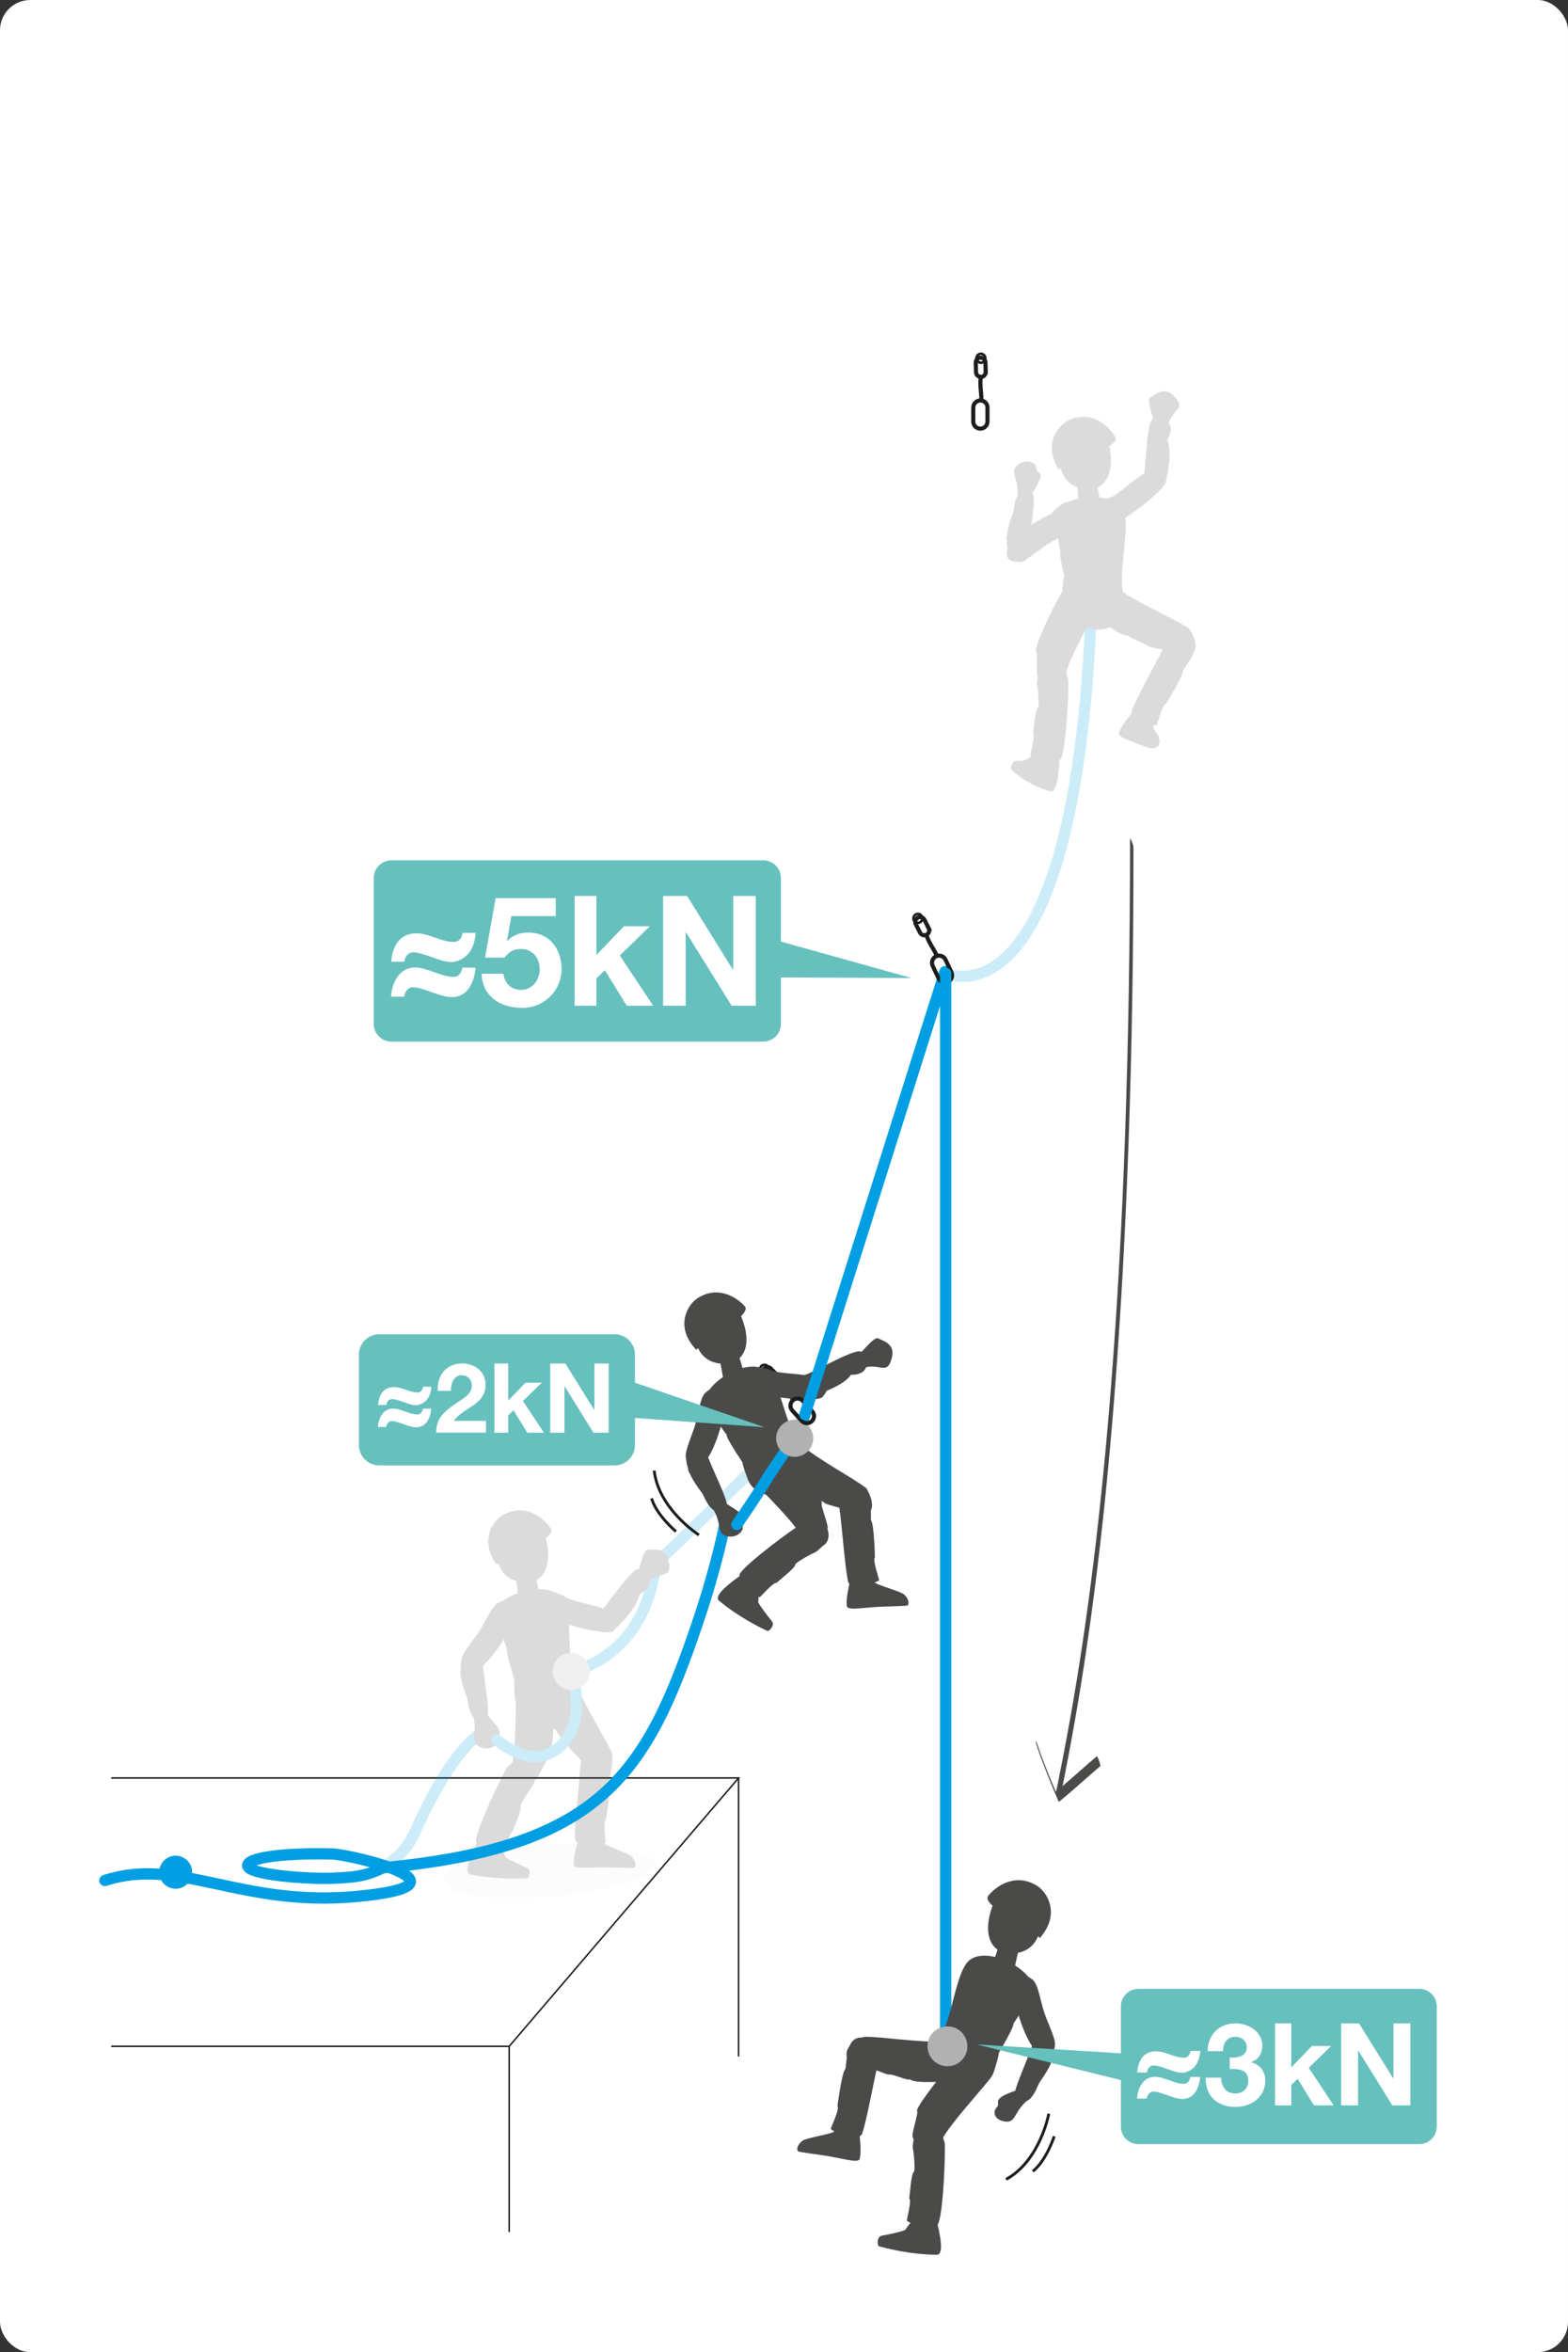 <?xml version="1.0" encoding="UTF-8"?>
<svg id="Calque_2" data-name="Calque 2" xmlns="http://www.w3.org/2000/svg" xmlns:xlink="http://www.w3.org/1999/xlink" viewBox="0 0 414.33 621.37">
  <rect x="0" y="0" width="414.33" height="621.37" fill="#333333" stroke="none"/>
  <defs>
    <style>
      .cls-1, .cls-2, .cls-3, .cls-4, .cls-5, .cls-6 {
        fill: none;
      }

      .cls-7 {
        fill: #b1b1b1;
      }

      .cls-8 {
        clip-path: url(#clippath-1);
      }

      .cls-2 {
        stroke-width: 1.09px;
      }

      .cls-2, .cls-3, .cls-4, .cls-5 {
        stroke: #1d1d1b;
      }

      .cls-9 {
        fill: #fff;
      }

      .cls-3 {
        stroke-width: .68px;
      }

      .cls-4 {
        stroke-width: .4px;
      }

      .cls-10 {
        fill: #f0f0f0;
      }

      .cls-5 {
        stroke-width: .75px;
      }

      .cls-5, .cls-6 {
        stroke-miterlimit: 10;
      }

      .cls-11 {
        opacity: .2;
      }

      .cls-12 {
        fill: #4a4a49;
      }

      .cls-6 {
        stroke: #009ee2;
        stroke-linecap: round;
        stroke-width: 2.98px;
      }

      .cls-13 {
        fill: #66c0be;
      }

      .cls-14 {
        fill: #009ee2;
      }

      .cls-15 {
        clip-path: url(#clippath);
      }
    </style>
    <clipPath id="clippath">
      <rect class="cls-1" x="248.56" y="103.35" width="67.39" height="156.07"/>
    </clipPath>
    <clipPath id="clippath-1">
      <rect class="cls-1" x="99.71" y="373.91" width="113.33" height="127.51"/>
    </clipPath>
  </defs>
  <g id="Calque_1-2" data-name="Calque 1">
    <g>
      <rect class="cls-9" width="414.33" height="621.37" rx="8" ry="8"/>
      <polyline class="cls-4" points="29.38 469.69 195.16 469.69 134.55 540.58 29.38 540.58"/>
      <path class="cls-3" d="M260.33,94.89c-.13.64-.76,1.05-1.38.91-.65-.13-1.04-.77-.91-1.4.13-.64.75-1.04,1.39-.92.64.14,1.05.77.91,1.4h0Z"/>
      <path class="cls-2" d="M260.94,111.35c0,1.03-.84,1.88-1.89,1.88-1.04.01-1.88-.83-1.87-1.87v-3.68c0-1.04.84-1.89,1.88-1.89,1.04,0,1.88.84,1.87,1.87v3.69Z"/>
      <path class="cls-2" d="M259.29,105.8c.14-2.15-.6-4.52.01-6.67"/>
      <path class="cls-2" d="M260.46,98.24c.03.7-.52,1.3-1.23,1.33-.71.02-1.3-.53-1.32-1.24l-.08-2.52c-.01-.7.52-1.29,1.24-1.32.71-.02,1.3.52,1.32,1.23l.08,2.52Z"/>
      <path class="cls-12" d="M298.6,221.43c0,26.77-.41,53.54-1.38,80.3-.77,21.05-1.9,42.09-3.53,63.1-1.24,15.96-2.78,31.9-4.73,47.79-1.42,11.59-3.07,23.15-5.01,34.67-1.33,7.89-2.8,15.75-4.38,23.59-.15.74-.3,1.48-.45,2.21-.09.45.3,1.19.45,1.61.05.15.44.96.47.84,1.5-7.44,2.94-14.88,4.23-22.36,1.92-11.06,3.57-22.17,4.99-33.31,1.97-15.33,3.53-30.71,4.81-46.11,1.68-20.3,2.87-40.64,3.72-60.98,1.08-26.01,1.59-52.05,1.7-78.09.02-3.6.02-7.2.02-10.8,0-.53-.27-1.12-.45-1.61-.06-.17-.47-.92-.47-.84"/>
      <path class="cls-12" d="M273.82,460.64c.59,2.03,1.35,4.01,2.11,5.98.81,2.1,1.65,4.19,2.51,6.27.38.92.77,1.83,1.17,2.74-.02-.05.18.39.22.35,2.92-2.38,5.71-4.9,8.55-7.38.79-.69,1.57-1.36,2.37-2.04.07-.06-.03-.4-.04-.42-.07-.32-.17-.63-.28-.94-.11-.31-.22-.62-.36-.91-.02-.04-.18-.39-.22-.35-2.85,2.4-5.6,4.91-8.43,7.33-.82.7-1.65,1.4-2.49,2.08.08.12.15.24.22.35-.06-.15-.13-.29-.19-.44.14.31.06.13,0,0-.04-.09-.08-.18-.11-.27-.17-.39-.33-.79-.5-1.18-.38-.91-.76-1.83-1.13-2.74-.2-.5-.41-1.01-.61-1.51-.1-.25-.2-.5-.3-.75-.02-.06-.05-.12-.07-.18-.02-.05-.11-.29-.02-.05.09.23,0,0-.02-.05-.03-.07-.05-.14-.08-.21-.37-.94-.73-1.89-1.08-2.84-.05-.13-.09-.25-.14-.38-.08-.23.13.35.04.12-.02-.06-.04-.11-.06-.17-.08-.22-.16-.44-.23-.67-.03-.1-.07-.2-.1-.3-.02-.05-.03-.1-.05-.15-.01-.04.13.4.08.24,0-.02-.01-.05-.02-.07-.06-.18-.12-.37-.18-.55-.1-.33-.22-.65-.35-.97-.07-.16-.13-.35-.24-.49-.04-.06-.07-.13-.1-.04,0,.04,0,.09.01.14.03.16.07.31.11.47"/>
      <g class="cls-11">
        <g class="cls-15">
          <path class="cls-6" d="M250.05,257.11s35.12,16.81,38.54-102.3"/>
          <path class="cls-12" d="M284.66,127.69c.07.51.3,4.88.3,4.88,0,0-.19,1.63,3.35,1.61,3.54-.02,2.34-1.89,2.34-1.89l-.92-5.43s.22-1.21-2.65-1.17c-2.87.03-2.49,1.45-2.41,2.01"/>
          <path class="cls-12" d="M305,191.17c-.08.56-.73.89.8,2.76.84,1.17.77,3.07-.12,3.46-.5.05-.47.9-3.84-.44-3.88-1.54-6.63-2.29-6.15-3.44.75-1.93,2.23-3.68,3.84-5.82,1.01-1.37,2.07-2.2,3.9-1.18,1.82,1.03,2.03,1.26,1.57,4.66"/>
          <path class="cls-12" d="M312.6,177.21c-.1.08,1.58-2.4,2.36-3.73,1.78-3.65.33-5.24-2.34-6.12-2.67-.88-4.51,2.37-4.72,2.86-1.81,3.92-6.87,12.74-8.72,17.19-.96,2.31,4.78,4.26,6.47,4.14.12.14,1.46-5.51,2.43-5.65,0,0,4.75-7.55,4.53-8.69"/>
          <path class="cls-12" d="M308.45,112.89c1.03-5.02,5.29-4.57,1.77-8.23-2.68-2.78-4.95-.44-6.46.52-.62,1.24,1.07,5.15,1.13,6.52,0,0,.18,4.24,3.55,1.19"/>
          <path class="cls-12" d="M292.63,131.64c.12-.02-1.58.84-2.34,1.83-.65.84-1.27,2.52-.68,3.52.59,1,1.81,2.35,4.67,1.39,3.42-1.16,13.08-8.65,13.87-11.16-.21-3.85-1.73-3.93-4.28-2.91-3.88,1.55-8.76,7.02-11.24,7.34"/>
          <path class="cls-12" d="M308.08,126.77c-2.11,4.79-6.04,1.35-5.98-.04.74-2.41.74-16.02,2.74-16.1,5.63-.24,4.95,3.57,3.56,5.57,1.52,2.81-.05,9.96-.32,10.57"/>
          <path class="cls-12" d="M314.02,165.88c-4.23-2.72-11.66-5.64-19.08-10.56-7.61-3.27-11.15,2.35-5.89,7.88.48-.45,7.23,5.13,9.08,4.72.42.76,4.81,2.14,5.18,2.74.94.63,5.57.86,5.68,1.89,2.44,2.06,5.54,1.68,6.73-.91.8-1.75-.79-4.64-1.71-5.76"/>
          <path class="cls-12" d="M297.83,158.85c-3.54-4.43.96-17.68-.76-23.42-1.61-4.95-11.24-5.1-16.17-2.21-2.9,2.1-.96,12.01-.62,12.54-.54.76.8,5.61.95,6.48-.05-.33-.36,1.08-.56,4.79-.31,5.76,9.24,13.43,15.15,6.64.58-.73,2.08-3.06,2.01-4.82-.09-.12-.14.19,0,0"/>
          <path class="cls-12" d="M279.88,200.63c-.09,2.93-.39,8.97-2.38,8.39-6.59-1.92-9.26-4.96-10.26-5.67-.33-.23.09-2.38,1.38-2.38,1.53.14,1.57-.15,2.81-.35.61-.62,2.19-1.6,2.63-2.05,1.65-1.65,4.62-3.83,5.81,2.06"/>
          <path class="cls-12" d="M272.96,193.77c.2-.42.54-6.72,1.41-6.93.2-1.13-.03-4.57-.31-5.96-.12-.6.09-1.35.3-2.86-.23-1.88,2.15-3.78,4.57-3.37,2.17.37,3.36,4.67,3.37,5.04.13,2.94-.53,16.93-1.84,20.5-.86,2.34-6.81.39-8.14-.64-.23.08,1.39-5.29.63-5.79"/>
          <path class="cls-12" d="M272.63,130.7c.42-1.08,2.7-4.03,2.24-5.45-.18-.54-1.06-.76-1.04-1.6.02-1.39-2.42-2.48-4.48-1.14-3.05,1.99-.13,3.29-.46,8.41,0,1.89,2.37,3.27,3.74-.22"/>
          <path class="cls-12" d="M280.15,133.53c-1.7,1.19-2.56,2.3-2.33,2.19-3.22,1.49-8.86,4.66-11.1,8.45-1.34,2.27-.81,4.41,2.56,4.22,1.6-.09,4.25-2.36,7.14-4.34,3.17-2.16,7.21-3.46,8.12-5.44,1.8-3.91-.48-8-4.39-5.08.07-.05.05.19,0,0"/>
          <path class="cls-12" d="M265.91,142.23c.46-2.88.72-3.83,1.79-6.85.35-1.01.46-8.12,5.18-4.97,1.12.75-1.28,12.72-.87,15.14.4,2.42-3.41,5.34-5.73-.49-.37-.93-.06-2.44-.37-2.83"/>
          <path class="cls-12" d="M273.79,172.07c-.73-.46,3.74-10.19,4.94-12.21.3-.56,2.48-4.74,2.95-5.05,1.37-1.59,9.24-4.93,8.85,3.82-.07,1.48-9.35,17.13-9.05,20.62-.12,4.14-7.31,1.49-7.47-1.1-.16-2.6.17-5.83-.22-6.08.15.1.08.05,0,0"/>
          <path class="cls-12" d="M282.9,110.79c-3.12,1.2-7.47,6.28-3.14,13.26l.56-.34s.71,4.95,6.72,5.55c4.48.45,7.62-3.59,6.14-11.46,0,0,2.09-1.2,1.54-2.27-1.57-2.8-5.81-7.06-11.82-4.75"/>
        </g>
      </g>
      <g class="cls-11">
        <g class="cls-8">
          <path class="cls-6" d="M126.89,458.2s-4.84,1.9-12.69,16.44c-6.01,11.13-4.54,12.89-12.99,18.77"/>
          <path class="cls-10" d="M171.93,491.09c-.66-1.17-3.36-1.52-4.24-1.77-6.51-1.78-14.13-2.11-20.81-2.43-9.3-.45-21.98.5-28.63,7.8-5.38,5.92,13.11,6.74,15.17,6.72,1.6-.02,3.19-.07,4.78-.12.33,0,.86,0,1.65,0,2.36.01,4.67-.13,7.02-.4,6.79-.77,13.8-1.82,20.28-3.98,1.85-.61,4.56-1.61,5.72-3.37.8-1.22.1-1.98-.96-2.47"/>
          <path class="cls-12" d="M136.31,416.64c.1.5.59,4.85.59,4.85,0,0-.09,1.64,3.44,1.4,3.53-.24,2.22-2.03,2.22-2.03l-1.25-5.37s.14-1.22-2.72-1.01c-2.86.21-2.39,1.6-2.28,2.15"/>
          <path class="cls-12" d="M159.28,486.77c.14.55,5.03,2.21,7.16,3.35,1.22.76,1.89,2.54,1.22,3.24-.44.23-5.45-.09-9.08-.04-4.17.06-7,.43-7-.82-.05-2.07.64-4.25,1.31-6.86.41-1.65,1.07-2.82,3.14-2.58,2.07.25,2.36.38,3.23,3.7"/>
          <path class="cls-12" d="M160.94,470.96c-.06.12.54-2.83.75-4.35.24-4.06-1.71-4.97-4.51-4.76-2.8.21-3.81,3.92-3.83,4.45-.17,4.31-1.46,14.4-1.46,19.22,0,2.5,6.61,2.1,8.12,1.35.17.08-.76-5.65.08-6.15,0,0,1.49-8.79.85-9.77"/>
          <path class="cls-12" d="M161.81,463.36c-2.01-4.61-6.56-11.17-10-19.38-4.51-6.95-11.07-3.46-9.77,4.06.65-.1,3.17,8.28,4.93,8.97-.07.87,3.31,3.68,3.28,4.38.44,1.05,4.16,3.81,3.68,4.73.88,3.06,3.67,4.48,6.1,2.98,1.64-1.01,1.92-4.3,1.78-5.73"/>
          <path class="cls-12" d="M153.13,446.05c-4.11-3.91-1.45-17.65-3.93-23.1-2.27-4.69-11.83-3.53-16.32,0-2.59,2.48.68,12.04,1.09,12.51-.44.82,1.74,7.53,2,8.37-.1-.32-.21,1.12.09,4.82.47,5.75,10.79,9.98,15.73,2.44.48-.81,1.64-3.32,1.34-5.04-.11-.11-.12.21,0,0"/>
          <path class="cls-12" d="M126.13,486.63c-1.31,2.63-3.9,8.08-1.87,8.52,6.71,1.43,13.89,1.15,15.1,1,.4-.05,1.05-2.14-.09-2.75-1.42-.6-4.69-2.02-5.69-2.78-.24-.83-1.17-2.45-1.35-3.05-.67-2.23-2.26-5.56-6.09-.94"/>
          <path class="cls-12" d="M135.47,483.88c.02-.47,2.71-6.18,2.03-6.77.36-1.09,2.2-4.01,3.09-5.1.39-.47.56-1.23,1.08-2.66,1.09-1.55-.1-4.34-2.43-5.13-2.09-.7-5.17,2.53-5.35,2.84-1.51,2.53-7.55,15.16-8.09,18.93-.35,2.47,5.81,3.57,7.48,3.29.17.18,1.28-5.32,2.18-5.39"/>
          <path class="cls-12" d="M128.77,452.94c.62.98,3.42,3.44,3.24,4.92-.07.57-.89.95-.72,1.77.29,1.36-1.9,2.9-4.18,1.98-3.38-1.37-.76-3.2-2.06-8.17-.35-1.85,1.7-3.66,3.72-.5"/>
          <path class="cls-12" d="M136.88,427.73c-.19-.05.05-.07,0,0,2.95-3.89-1.12-6.19-5.04-4.43-2,.9-3.32,4.93-5.51,8.08-2,2.88-4.29,5.5-4.4,7.11-.22,3.37,1.92,3.92,4.2,2.59,3.81-2.21,7.88-9.42,8.61-10.85-.11.22.94-.81,2.14-2.5"/>
          <path class="cls-12" d="M121.58,441.81c.49,2.88.77,3.81,1.87,6.83.37,1.01.56,8.12,5.24,4.91,1.11-.76-1.43-12.7-1.06-15.13.38-2.43-3.47-5.29-5.72.56-.36.93-.03,2.44-.34,2.83"/>
          <path class="cls-12" d="M145.02,464.36c.86-.06,1.53-10.74,1.43-13.09,0-.64.06-5.35-.21-5.85-.45-2.05-5.81-8.71-9.61-.83-.64,1.33.13,19.52-1.79,22.45-1.85,3.7,5.73,4.78,7.11,2.57,1.37-2.21,2.61-5.21,3.07-5.25-.18.01-.09.01,0,0"/>
          <path class="cls-12" d="M133.53,399.88c-3.04,1.38-7.08,6.72-2.33,13.43l.54-.37s1.01,4.9,7.05,5.13c4.5.18,7.39-4.04,5.43-11.81,0,0,2.01-1.33,1.4-2.36-1.73-2.7-6.22-6.69-12.09-4.02"/>
          <path class="cls-6" d="M211.56,375.4c-1.89,3.82-4.12,4.22-8.38,8.48-18.78,18.78-29.94,29.27-29.94,29.27-2.91,25.19-22.27,28.37-22.27,28.37,0,0,5.41,15.54-5.23,21.42-6.77,3.74-14.44-3.31-14.44-3.31"/>
          <path class="cls-12" d="M170.76,418.42c3.58-3.67,6.92-.99,5.94-5.97-.75-3.78-3.93-3.05-5.71-3.05-1.2.71-1.89,4.91-2.57,6.1,0,0-2.14,3.66,2.35,2.92"/>
          <path class="cls-12" d="M148.84,421.48c.09.09-1.63-.72-2.88-.72-1.06,0-2.76.54-3.19,1.62-.43,1.08-.74,2.88,1.77,4.54,3.01,1.99,14.86,5.01,17.32,4.1,2.91-2.53,2.05-3.78-.33-5.17-3.6-2.11-10.92-2.59-12.69-4.36"/>
          <path class="cls-12" d="M162.95,429.89c-4.36,2.89-5.81-2.13-5.01-3.26,1.93-1.63,9.28-13.08,11-12.08,4.88,2.85,2.24,5.69,0,6.61-.25,3.19-5.42,8.35-5.98,8.72"/>
          <path class="cls-7" d="M155.82,440.85c.37,2.68-1.51,5.15-4.19,5.52-2.68.37-5.15-1.51-5.52-4.19-.37-2.68,1.52-5.15,4.19-5.52,2.68-.37,5.15,1.51,5.52,4.19"/>
        </g>
      </g>
      <path class="cls-14" d="M42.94,491.96c-1.45,1.93-1.07,4.66.85,6.12,1.91,1.44,4.65,1.06,6.1-.86,1.45-1.92,1.07-4.67-.85-6.12-1.91-1.46-4.64-1.07-6.09.86"/>
      <path class="cls-6" d="M101.2,493.41c-4.93,2.38-7.68,2.48-13.01,2.75-6.33.32-23.98-.89-22.68-3.65.95-2,10.89-3.04,22.37-2.74,4.53.12,39.92,8.22,6.05,11.25-30.72,2.75-46.56-10.64-66.22-4.25"/>
      <path class="cls-6" d="M191.51,402.7s-1.91,10.45-7.22,26.1c-13.45,39.7-25.32,59.19-83.09,64.61"/>
      <path class="cls-12" d="M231.1,417.98c.17.54,5.15,1.91,7.34,2.93,1.26.68,2.03,2.43,1.41,3.17-.43.26-5.45.22-9.07.49-4.16.31-6.96.83-7.03-.41-.17-2.06.39-4.28.91-6.92.31-1.67.9-2.88,2.99-2.75,2.08.13,2.38.25,3.45,3.5"/>
      <path class="cls-12" d="M230.16,401.66c-.04.13-.01-2.88-.09-4.41-.53-4.03-2.62-4.55-5.34-3.81-2.71.75-2.99,4.57-2.91,5.1.66,4.27,1.32,14.42,2.24,19.15.48,2.45,6.89.8,8.23-.23.18.05-1.83-5.4-1.1-6.05,0,0-.21-8.92-1.03-9.75"/>
      <path class="cls-12" d="M228.86,393.1c-4-3.05-11.17-6.56-18.17-12.05-7.32-3.87-11.35,2.37-6.55,8.3.52-.41,6.8,5.69,8.67,5.43.36.79,4.68,1.6,5,2.22.89.7,5.48,1.3,5.52,2.34,2.27,2.25,5.39,2.12,6.78-.37.94-1.68-.42-4.69-1.24-5.88"/>
      <path class="cls-12" d="M195.65,416.21c-2.39,1.7-7.25,5.29-5.67,6.63,5.24,4.42,11.7,7.56,12.84,8,.38.14,1.93-1.39,1.22-2.47-.97-1.19-3.18-3.99-3.71-5.14.18-.85.12-2.71.25-3.33.46-2.28.63-5.97-4.93-3.7"/>
      <path class="cls-12" d="M205.19,418.18c.24-.4,5.3-4.17,4.99-5.02.83-.79,3.83-2.5,5.13-3.04.57-.23,1.08-.82,2.21-1.83,1.7-.85,1.96-3.88.28-5.67-1.51-1.6-5.75-.21-6.06-.02-2.52,1.52-13.81,9.81-16.06,12.88-1.47,2.01,3.44,5.89,5.04,6.43.07.24,3.64-4.09,4.47-3.73"/>
      <path class="cls-12" d="M191.85,397.12c.87.76,4.25,2.35,4.48,3.82.09.56-.59,1.16-.19,1.9.66,1.23-1.01,3.32-3.46,3.07-3.62-.37-1.62-2.86-4.25-7.27-.86-1.68.61-3.99,3.43-1.52"/>
      <path class="cls-12" d="M192.6,370.65c-.2,0,.03-.08,0,0,1.75-4.56-2.8-5.64-6.08-2.85-1.67,1.42-1.82,5.66-3.04,9.3-1.12,3.32-2.59,6.48-2.24,8.05.73,3.29,2.93,3.23,4.76,1.32,3.04-3.18,4.94-11.25,5.24-12.82-.05.24.67-1.04,1.36-2.99"/>
      <path class="cls-12" d="M181.84,388.44c1.28,2.62,1.8,3.45,3.7,6.04.63.86,2.8,7.64,6.4,3.25.85-1.04-4.92-11.8-5.24-14.23-.32-2.43-4.81-4.12-5.34,2.13-.09.99.65,2.35.47,2.82"/>
      <path class="cls-12" d="M217.16,397.23c.57-.65-6.49-8.69-8.22-10.29-.45-.45-3.73-3.83-4.27-4-1.77-1.14-10.26-2.08-7.4,6.19.48,1.4,13.85,13.75,14.56,17.18,1.3,3.93,7.43-.66,6.85-3.19-.59-2.54-1.83-5.54-1.53-5.89-.12.13-.06.08,0,0"/>
      <path class="cls-3" d="M203.06,362.21c-.26.6-.96.87-1.54.6-.6-.27-.86-.97-.6-1.56.26-.6.96-.86,1.55-.61.59.27.87.97.6,1.56h0Z"/>
      <path class="cls-2" d="M209.67,369.8c-1.33-1.69-3.48-2.95-4.47-4.96"/>
      <path class="cls-2" d="M205.46,363.4c.49.5.48,1.31-.03,1.81-.51.49-1.32.48-1.81-.03l-1.74-1.82c-.48-.51-.48-1.31.04-1.81.51-.49,1.32-.49,1.8.03l1.75,1.82Z"/>
      <path class="cls-5" d="M184.69,405.5s-10.66-6.79-11.83-17.01"/>
      <path class="cls-5" d="M178.62,404.58s-5.16-4.32-6.45-8.75"/>
      <path class="cls-13" d="M206.35,258.21v12.26c0,2.6-2.1,4.7-4.7,4.7h-98.19c-2.6,0-4.7-2.1-4.7-4.7v-38.5c0-2.6,2.1-4.7,4.7-4.7h98.19c2.6,0,4.7,2.1,4.7,4.7v16.77l34.52,9.63-34.52-.16Z"/>
      <g>
        <path class="cls-9" d="M119.33,263.41c-3.09,0-7.51-2.6-10.19-2.6-1.42,0-2.15,1.22-2.35,2.48h-3.45c.2-3.61,2.11-7.71,6.33-7.71,3.13,0,6.94,2.48,10.19,2.48,1.42,0,2.11-1.18,2.31-2.44h3.49c-.32,3.74-1.95,7.8-6.33,7.8ZM121.81,253.46c-.85.45-1.71.69-2.6.69-3,0-7.15-2.56-10.03-2.56-1.42,0-2.19,1.22-2.35,2.48h-3.45c.33-4.1,2.15-7.51,6.7-7.51,3.29,0,6.54,2.27,9.79,2.27,1.46,0,2.19-1.06,2.35-2.4h3.49c-.28,2.96-1.14,5.56-3.9,7.02Z"/>
        <path class="cls-9" d="M146.85,242.01h-11.73l-1.14,6.46.08.08c1.58-1.58,3.29-2.19,5.56-2.19,5.6,0,8.77,4.34,8.77,9.66,0,5.85-4.87,10.35-10.56,10.23-5.52,0-10.44-3.05-10.56-9.01h5.77c.28,2.56,2.11,4.26,4.67,4.26,3,0,4.91-2.64,4.91-5.48s-1.83-5.32-4.91-5.32c-2.07,0-3.21.69-4.34,2.27h-5.2l2.8-15.71h15.88v4.75Z"/>
        <path class="cls-9" d="M151.84,236.7h5.77v15.55l7.27-7.55h6.82l-7.92,7.71,8.81,13.28h-6.98l-5.77-9.38-2.23,2.15v7.23h-5.77v-28.99Z"/>
        <path class="cls-9" d="M175.23,236.7h6.33l12.1,19.45h.08v-19.45h5.97v28.99h-6.38l-12.06-19.41h-.08v19.41h-5.97v-28.99Z"/>
      </g>
      <path class="cls-12" d="M190.15,359.06c.14.5.9,4.8.9,4.8,0,0,.02,1.64,3.52,1.18,3.51-.46,2.09-2.16,2.09-2.16l-1.59-5.27s.06-1.23-2.78-.84c-2.84.39-2.29,1.75-2.14,2.29"/>
      <path class="cls-12" d="M213.32,383.71c-5.04-2.61-6.32-16.54-10.22-21.09-3.48-3.87-12.35-.09-15.67,4.56-1.8,3.1,4.01,11.37,4.54,11.71-.19.91,3.78,6.74,4.26,7.48-.18-.28.11,1.13,1.44,4.61,2.06,5.39,13.15,6.57,15.79-2.05.23-.91.65-3.64-.12-5.22-.14-.07-.05.23,0,0"/>
      <path class="cls-12" d="M184.3,342.96c-2.8,1.82-6,7.69-.31,13.62l.48-.44s1.73,4.69,7.73,4.03c4.48-.5,6.71-5.09,3.62-12.49,0,0,1.79-1.61,1.04-2.54-2.12-2.41-7.15-5.69-12.55-2.18"/>
      <path class="cls-12" d="M227.69,361.49c4.83-1.73,6.66,2.15,7.96-2.76.98-3.73-2.19-4.47-3.8-5.25-1.38.11-3.85,3.58-4.98,4.35,0,0-3.53,2.35.83,3.66"/>
      <path class="cls-12" d="M202.95,361.65c.1.07-1.72-.48-2.95-.3-1.05.15-2.66.94-2.92,2.07-.26,1.13-.32,2.95,2.42,4.23,3.27,1.53,15.43,2.79,17.73,1.53,2.52-2.92,1.47-4.04-1.08-5.07-3.87-1.56-11.18-.98-13.19-2.47"/>
      <path class="cls-12" d="M215.64,368.38c-5.19.68-4.28-4.46-3.07-5.13,2.45-.62,14.08-7.68,15.18-6.02,3.13,4.7-.48,6.09-2.91,5.94-1.62,2.76-8.54,5.12-9.2,5.21"/>
      <path class="cls-6" d="M212.69,373.69c-1.22,3.99-2.72,6.27-2.72,6.27,0,0-4.55,6.21-7.75,11.41-3.52,5.72-7.52,11.36-7.52,11.36"/>
      <path class="cls-7" d="M214.46,377.96c1.1,2.47,0,5.37-2.48,6.47-2.47,1.1-5.37-.01-6.47-2.48-1.1-2.47.02-5.37,2.49-6.47,2.47-1.1,5.37.01,6.47,2.48"/>
      <path class="cls-2" d="M214.61,372.81c.69.76.64,1.96-.14,2.66-.76.7-1.95.64-2.64-.13l-2.47-2.73c-.7-.77-.64-1.96.13-2.67.77-.7,1.96-.64,2.65.14l2.47,2.74Z"/>
      <line class="cls-6" x1="212.69" y1="373.69" x2="249.7" y2="256.68"/>
      <path class="cls-3" d="M243.43,243.38c-.42.5-1.17.55-1.65.13-.5-.43-.54-1.18-.12-1.67.42-.49,1.16-.55,1.66-.13.49.43.55,1.18.12,1.67h0Z"/>
      <path class="cls-2" d="M251.41,256.86c.44.93.04,2.06-.9,2.5-.93.45-2.05.05-2.49-.89l-1.57-3.33c-.44-.94-.04-2.07.9-2.51.94-.44,2.06-.04,2.49.9l1.58,3.34Z"/>
      <path class="cls-2" d="M247.56,252.55c-.79-2-2.47-3.83-2.84-6.04"/>
      <path class="cls-2" d="M245.39,245.21c.33.62.08,1.4-.55,1.73-.63.32-1.4.08-1.72-.56l-1.14-2.25c-.31-.63-.08-1.39.56-1.72.63-.32,1.4-.08,1.72.55l1.14,2.25Z"/>
      <path class="cls-5" d="M277.14,558.37s-2.27,12.43-11.31,17.36"/>
      <path class="cls-5" d="M278.57,564.34s-2.06,6.4-5.67,9.27"/>
      <line class="cls-6" x1="249.88" y1="257.11" x2="249.88" y2="537.96"/>
      <path class="cls-12" d="M269.24,514.82c-.16.5-1.11,4.87-1.11,4.87,0,0-.08,1.68-3.65,1.07-3.57-.61-2.05-2.3-2.05-2.3l1.83-5.33s-.02-1.26,2.88-.75c2.89.51,2.27,1.88,2.1,2.43"/>
      <path class="cls-12" d="M220.42,563.07c-.24.53-5.46,1.36-7.8,2.15-1.36.55-2.34,2.24-1.79,3.06.4.32,5.52.84,9.17,1.52,4.2.78,6.99,1.63,7.2.38.41-2.08.08-4.4-.15-7.14-.13-1.73-.59-3.03-2.73-3.14-2.13-.11-2.45-.02-3.9,3.18"/>
      <path class="cls-12" d="M223.39,546.55c.03.13.32-2.92.57-4.48.98-4.04,3.16-4.35,5.84-3.3,2.68,1.05,2.55,4.98,2.41,5.5-1.13,4.27-2.88,14.53-4.33,19.25-.75,2.44-7.1.08-8.35-1.11-.19.04,2.44-5.31,1.76-6.04,0,0,1.17-9.05,2.09-9.81"/>
      <path class="cls-12" d="M228.35,538.06c5.15-.04,13.17,1.5,22.28,1.31,8.37,1.33,7.83,8.92.26,10.82-.17-.65-9.06.47-10.43-.89-.78.42-4.81-1.57-5.46-1.25-1.16.03-5.29-2.31-5.95-1.47-3.24.44-5.71-1.58-5.32-4.47.26-1.95,3.22-3.58,4.62-4.05"/>
      <path class="cls-12" d="M246.25,540.65c5-2.96,5.51-17.27,9.24-22.14,3.34-4.15,12.61-.8,16.27,3.76,2.02,3.06-3.44,11.84-3.96,12.22.25.92-3.47,7.11-3.92,7.89.17-.3-.05,1.17-1.21,4.79-1.79,5.62-13.06,7.47-16.25-1.18-.29-.92-.87-3.69-.17-5.34.14-.08.07.23,0,0"/>
      <path class="cls-12" d="M247.51,586.72c.73,2.91,2.15,8.93.02,8.92-7.02-.03-14.14-1.86-15.32-2.28-.39-.14-.58-2.37.69-2.73,1.54-.29,5.12-1,6.3-1.54.42-.78,1.7-2.2,2.01-2.76,1.15-2.09,3.47-5.07,6.3.38"/>
      <path class="cls-12" d="M240.23,580.74c.2-.44.47-6.88,1.37-7.11.19-1.16-.09-4.68-.38-6.09-.13-.61.08-1.38.28-2.92-.25-1.93,2.16-3.89,4.64-3.5,2.23.35,3.49,4.75,3.51,5.12.17,3.01-.35,17.33-1.65,21-.85,2.41-6.96.48-8.34-.56-.24.08,1.36-5.44.58-5.93"/>
      <path class="cls-12" d="M266.67,526.12c.81,1.96,1.62,3.23,1.56,2.98.4,1.59,2.47,9.74,5.69,12.9,1.93,1.89,4.18,1.89,4.82-1.5.3-1.62-1.31-4.8-2.56-8.16-1.37-3.68-1.68-8.12-3.46-9.47-3.51-2.66-8.1-1.3-6.05,3.26-.03-.08.2,0,0,0"/>
      <path class="cls-12" d="M278.24,543.88c-1.22,2.73-1.73,3.59-3.59,6.3-.62.91-2.61,7.9-6.44,3.54-.9-1.04,4.64-12.23,4.88-14.73.24-2.5,4.78-4.37,5.53,2,.12,1.02-.58,2.42-.38,2.9"/>
      <path class="cls-12" d="M242.35,557.7c-.62-.63,6.1-9.28,7.77-11.02.43-.49,3.58-4.15,4.12-4.34,1.74-1.27,10.36-2.75,7.93,5.87-.41,1.46-13.32,14.89-13.84,18.44-1.09,4.1-7.63-.22-7.19-2.84.44-2.62,1.53-5.77,1.2-6.11.13.13.07.07,0,0"/>
      <path class="cls-12" d="M273.82,498.04c2.95,1.73,6.5,7.58.96,13.92l-.51-.43s-1.54,4.88-7.71,4.49c-4.6-.3-7.1-4.89-4.29-12.6,0,0-1.91-1.56-1.18-2.55,2.05-2.57,7.04-6.16,12.73-2.83"/>
      <path class="cls-12" d="M268.8,552.14c-1.1.44-4.32,1.32-5.01,2.67-.26.52.21,1.31-.41,1.91-1.03.98-.81,3.03,1.64,3.62,3.62.87,2.53-2.21,6.57-5.57,1.4-1.34.77-4.06-2.79-2.63"/>
      <path class="cls-7" d="M245.24,539.32c-.69,2.83,1.03,5.68,3.86,6.37,2.82.69,5.68-1.03,6.37-3.86.69-2.82-1.04-5.68-3.86-6.37-2.83-.69-5.68,1.03-6.37,3.85"/>
      <path class="cls-13" d="M167.78,374.59v7.17c0,2.96-2.4,5.36-5.36,5.36h-62.21c-2.96,0-5.36-2.4-5.36-5.36v-23.92c0-2.96,2.4-5.36,5.36-5.36h62.21c2.96,0,5.36,2.4,5.36,5.36v7.42l34.22,11.77-34.22-2.44Z"/>
      <path class="cls-9" d="M109.97,377.05c-1.95,0-4.74-1.64-6.43-1.64-.9,0-1.36.77-1.49,1.56h-2.18c.13-2.28,1.33-4.87,3.99-4.87,1.97,0,4.38,1.56,6.43,1.56.9,0,1.33-.74,1.46-1.54h2.2c-.21,2.36-1.23,4.92-3.99,4.92ZM111.53,370.77c-.54.28-1.08.44-1.64.44-1.89,0-4.51-1.61-6.32-1.61-.9,0-1.38.77-1.48,1.56h-2.18c.2-2.59,1.36-4.74,4.22-4.74,2.07,0,4.12,1.43,6.17,1.43.92,0,1.38-.67,1.49-1.51h2.2c-.18,1.87-.72,3.51-2.46,4.43Z"/>
      <g>
        <path class="cls-9" d="M115.65,367.44c-.13-4.1,2.2-7.25,6.5-7.25,3.28,0,6.15,2.1,6.15,5.61,0,5.43-5.76,5.86-8.37,9.55h8.48v3.12h-13.16c0-4.17,2.56-5.89,5.66-8.01,1.56-1.1,3.76-2.18,3.76-4.38,0-1.72-1.13-2.77-2.69-2.77-2.15,0-2.84,2.23-2.84,4.12h-3.48Z"/>
        <path class="cls-9" d="M130.65,360.2h3.64v9.81l4.58-4.76h4.3l-4.99,4.86,5.56,8.37h-4.4l-3.64-5.92-1.41,1.36v4.56h-3.64v-18.28Z"/>
        <path class="cls-9" d="M145.4,360.2h3.99l7.63,12.26h.05v-12.26h3.76v18.28h-4.02l-7.6-12.24h-.05v12.24h-3.76v-18.28Z"/>
      </g>
      <path class="cls-13" d="M296.19,549.5v12.29c0,2.55,2.07,4.62,4.62,4.62h74.22c2.55,0,4.62-2.07,4.62-4.62v-31.78c0-2.55-2.07-4.62-4.62-4.62h-74.22c-2.55,0-4.62,2.07-4.62,4.62v12.42l-38.12-2.35,38.12,9.42Z"/>
      <path class="cls-9" d="M312.41,554.48c-2.3,0-5.61-1.94-7.61-1.94-1.06,0-1.61.91-1.76,1.85h-2.58c.15-2.7,1.58-5.76,4.73-5.76,2.33,0,5.18,1.85,7.61,1.85,1.06,0,1.58-.88,1.73-1.82h2.61c-.24,2.79-1.46,5.82-4.73,5.82ZM314.26,547.05c-.64.33-1.27.51-1.94.51-2.24,0-5.34-1.91-7.49-1.91-1.06,0-1.64.91-1.76,1.85h-2.58c.24-3.06,1.61-5.61,5-5.61,2.46,0,4.88,1.7,7.31,1.7,1.09,0,1.64-.79,1.76-1.79h2.61c-.21,2.21-.85,4.15-2.91,5.25Z"/>
      <g>
        <path class="cls-9" d="M324.93,543.53c1.85.15,4.52-.21,4.52-2.64,0-1.82-1.42-2.82-3-2.82-2.18,0-3.3,1.61-3.27,3.79h-4.09c.15-4.37,2.94-7.34,7.34-7.34,3.4,0,7.12,2.09,7.12,5.88,0,2.03-1,3.76-2.97,4.34v.06c2.33.52,3.76,2.43,3.76,4.82,0,4.46-3.76,6.97-7.88,6.97-4.76,0-7.97-2.85-7.88-7.73h4.09c.09,2.3,1.24,4.18,3.73,4.18,1.94,0,3.46-1.3,3.46-3.33,0-3.21-2.82-3.15-4.91-3.15v-3.03Z"/>
        <path class="cls-9" d="M336.91,534.53h4.31v11.61l5.43-5.64h5.09l-5.91,5.76,6.58,9.92h-5.21l-4.31-7-1.67,1.61v5.4h-4.31v-21.65Z"/>
        <path class="cls-9" d="M354.38,534.53h4.73l9.04,14.52h.06v-14.52h4.46v21.65h-4.76l-9-14.49h-.06v14.49h-4.46v-21.65Z"/>
      </g>
      <line class="cls-4" x1="195.16" y1="469.69" x2="195.16" y2="543.27"/>
      <line class="cls-4" x1="134.55" y1="540.58" x2="134.55" y2="589.63"/>
    </g>
  </g>
</svg>